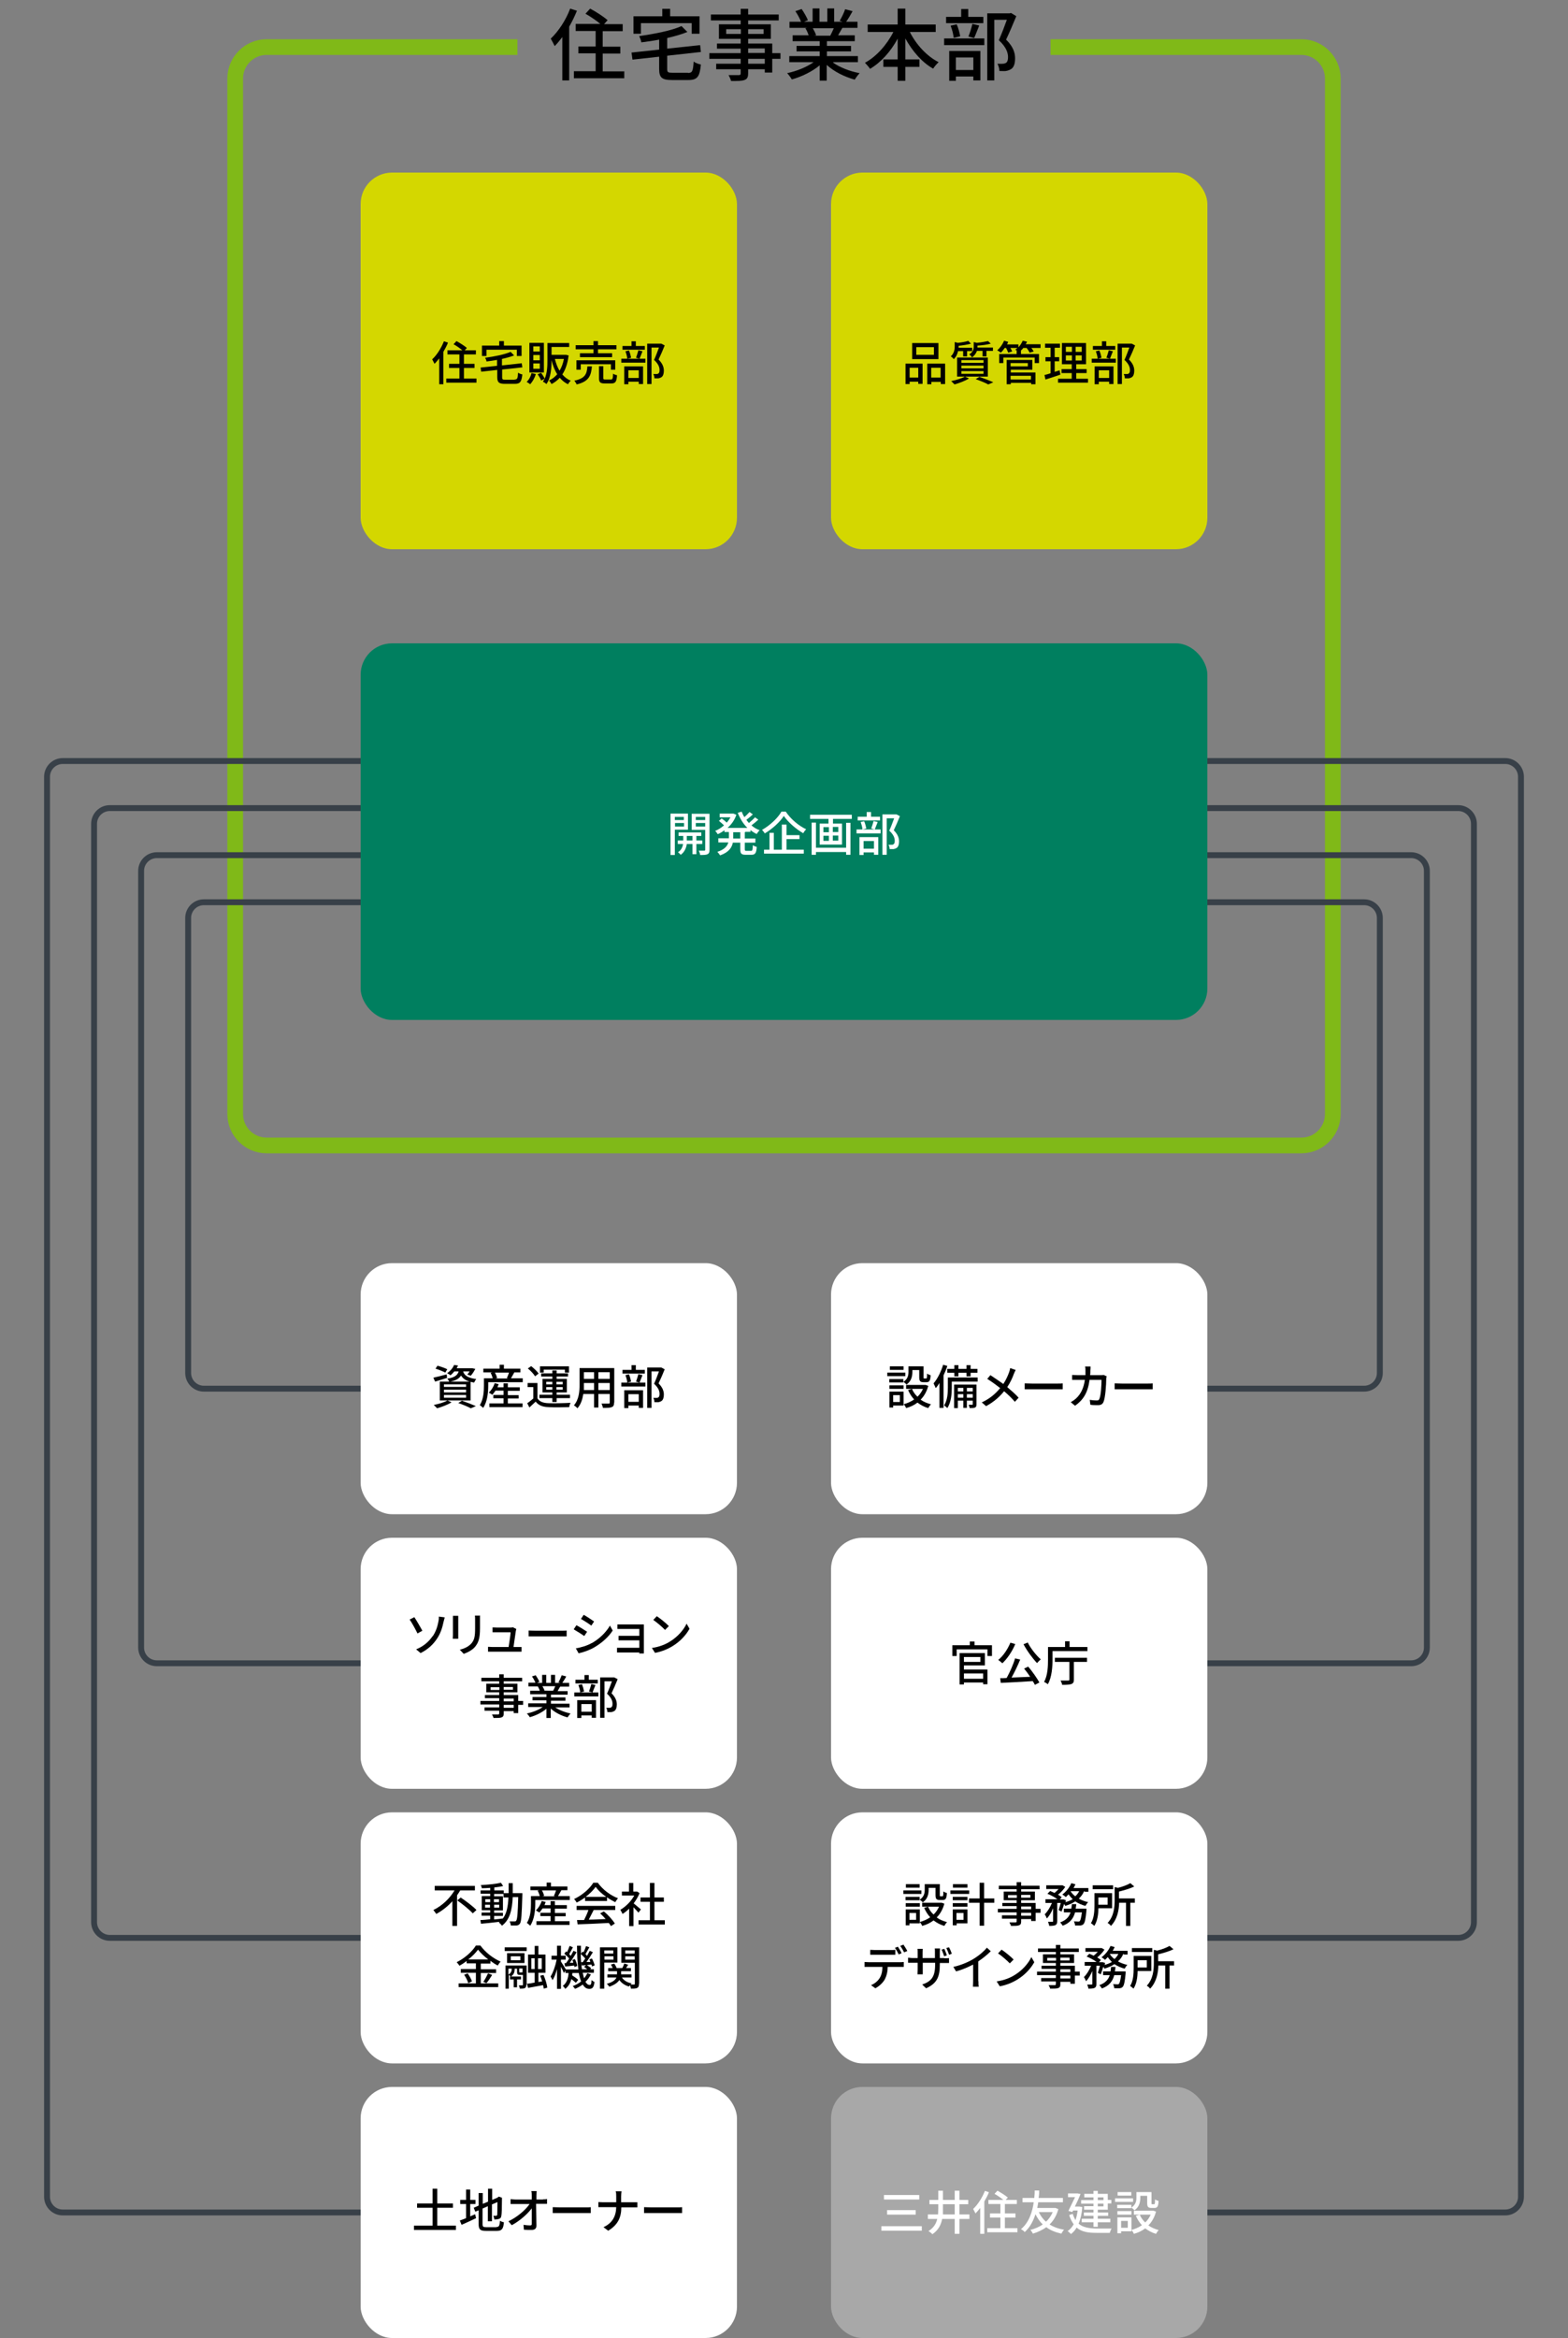 <?xml version="1.0" encoding="UTF-8"?>
<svg id="e" xmlns="http://www.w3.org/2000/svg" version="1.1" viewBox="0 0 800 1192">
  <rect x="0" y="0" width="800" height="1192" fill="#808080" stroke="none"/>
  <!-- Generator: Adobe Illustrator 29.3.0, SVG Export Plug-In . SVG Version: 2.1.0 Build 146)  -->
  <defs>
    <style>
      .st0 {
        fill: #007f5f;
      }

      .st1 {
        stroke: #80b918;
        stroke-width: 8px;
      }

      .st1, .st2 {
        fill: none;
        stroke-miterlimit: 10;
      }

      .st2 {
        stroke: #384048;
        stroke-width: 3px;
      }

      .st3 {
        fill: #fff;
      }

      .st4 {
        fill: #d4d700;
      }

      .st5 {
        fill: #a8a8a8;
      }
    </style>
  </defs>
  <rect class="st4" x="184" y="88" width="192" height="192" rx="16" ry="16"/>
  <rect class="st4" x="424" y="88" width="192" height="192" rx="16" ry="16"/>
  <path class="st1" d="M536,24h128c8.8,0,16,7.2,16,16v528c0,8.8-7.2,16-16,16H136c-8.8,0-16-7.2-16-16V40c0-8.8,7.2-16,16-16h128"/>
  <rect class="st0" x="184" y="328" width="432" height="192" rx="16" ry="16"/>
  <rect class="st3" x="184" y="644" width="192" height="128" rx="16" ry="16"/>
  <rect class="st3" x="184" y="784" width="192" height="128" rx="16" ry="16"/>
  <rect class="st3" x="424" y="644" width="192" height="128" rx="16" ry="16"/>
  <rect class="st3" x="424" y="784" width="192" height="128" rx="16" ry="16"/>
  <rect class="st3" x="184" y="924" width="192" height="128" rx="16" ry="16"/>
  <rect class="st3" x="184" y="1064" width="192" height="128" rx="16" ry="16"/>
  <rect class="st3" x="424" y="924" width="192" height="128" rx="16" ry="16"/>
  <rect class="st5" x="424" y="1064" width="192" height="128" rx="16" ry="16"/>
  <g>
    <path d="M294.3,5.6c-1.1,2.7-2.4,5.4-3.9,8v27.4h-3.5v-22.1c-1.3,1.7-2.6,3.3-3.9,4.6-.4-.8-1.4-2.8-2-3.8,3.9-3.7,7.7-9.4,9.9-15.3,0,0,3.5,1.1,3.5,1.1ZM318.5,36.3v3.6h-25.7v-3.6h11.1v-9.1h-8.8v-3.5h8.8v-7.9h-10.2v-3.6h12.6c-2-1.7-5.1-3.8-7.6-5.2l2.4-2.6c3,1.6,6.9,4.1,8.9,5.9l-1.8,2h9.5v3.6h-10.2v7.9h9v3.5h-9v9.1h10.8Z"/>
    <path d="M351,37.2c2.2,0,2.6-.9,2.9-5.8.9.7,2.6,1.3,3.7,1.5-.6,6.2-1.8,7.9-6.4,7.9h-8.3c-5.2,0-6.6-1.2-6.6-5.7v-6.2l-13.6,1.5-.5-3.6,14.1-1.5v-5.1c-3,.6-6.1,1-9.1,1.4-.1-.9-.7-2.4-1.1-3.2,7.8-1.1,16.6-2.8,21.6-5.1l3,3c-2.9,1.2-6.5,2.2-10.3,3.1v5.4l16.8-1.8.4,3.5-17.2,1.9v6.7c0,1.8.4,2,2.8,2h7.8ZM327,17.2h-3.8v-8.9h14.7v-3.8h4v3.8h15v8.9h-4v-5.4h-25.9s0,5.4,0,5.4Z"/>
    <path d="M398.2,30h-4.2v7h-3.8v-1.7h-8.5v2.1c0,2-.5,2.9-1.9,3.4-1.4.5-3.4.5-6.8.5-.2-.8-.8-2.2-1.3-3,2.2,0,4.6,0,5.2,0,.7,0,1-.2,1-.9v-2.1h-12.5v-2.8h12.5v-2.5h-16v-2.9h16v-2.3h-12.1v-2.6h12.1v-2.4h-11.1v-7.4h11.1v-2h-15.2v-3h15.2v-2.9h3.8v2.9h15.6v3h-15.6v2h11.6v7.4h-11.6v2.4h12.3v4.9h4.2v2.9h0ZM378,17.3v-2.4h-7.5v2.4h7.5ZM381.7,14.9v2.4h7.9v-2.4h-7.9ZM381.7,27h8.5v-2.3h-8.5v2.3ZM390.2,30h-8.5v2.5h8.5s0-2.5,0-2.5Z"/>
    <path d="M425,31.9c3.5,2.5,8.7,4.5,13.6,5.4-.8.8-1.9,2.3-2.5,3.3-5.2-1.4-10.6-4.1-14.3-7.5v8h-3.6v-7.8c-3.8,3.2-9.2,5.8-14.2,7.2-.6-1-1.6-2.4-2.4-3.2,4.8-1,10-3.1,13.5-5.6h-12.4v-3.1h15.5v-2.4h-11.8v-2.8h11.8v-2.4h-13.8v-3h8.2c-.4-1.1-1-2.6-1.7-3.6l1-.2h-9.1v-3.1h5.9c-.6-1.6-1.8-3.8-2.9-5.4l3.2-1.1c1.2,1.7,2.6,4.2,3.2,5.7l-2,.8h4.4v-6.8h3.5v6.8h4v-6.8h3.5v6.8h4.3l-1.5-.5c1-1.6,2.2-4.1,2.8-5.9l3.8,1c-1.1,2-2.3,4-3.3,5.4h5.8v3.1h-7.7c-.8,1.4-1.6,2.7-2.2,3.8h8.5v3h-14.2v2.4h12.3v2.8h-12.3v2.4h15.8v3.1s-12.5,0-12.5,0ZM414.7,14.4c.7,1.2,1.4,2.6,1.7,3.6l-1.2.2h8.4c.6-1.1,1.2-2.5,1.8-3.8h-10.8Z"/>
    <path d="M464.2,16.3c3.2,6.4,8.7,12.4,14.7,15.4-.9.8-2.2,2.3-2.8,3.3-5.7-3.2-10.6-8.9-14.2-15.4v10.7h7.2v3.8h-7.2v7.1h-3.9v-7.1h-7.3v-3.8h7.3v-10.6c-3.5,6.5-8.5,12.1-14.1,15.4-.6-.9-1.8-2.3-2.6-3.1,5.8-3.1,11.2-9.2,14.5-15.7h-13.1v-3.8h15.3V4.4h3.9v8.1h15.5v3.8h-13.2Z"/>
    <path d="M481.7,19.6h20.5v3.4h-20.5v-3.4ZM501.7,11.8h-19v-3.2h7.7v-4h3.6v4h7.7v3.2ZM484.2,26h16v15h-3.6v-2h-8.9v2.2h-3.4s0-15.1,0-15.1ZM486.6,19.3c-.2-1.7-.8-4.3-1.6-6.2l3.1-.7c.9,1.9,1.5,4.5,1.8,6.1,0,0-3.3.8-3.3.8ZM487.7,29.3v6.4h8.9v-6.4h-8.9ZM494.1,18.6c.7-1.7,1.6-4.5,2-6.4l3.5.8c-.9,2.2-1.8,4.7-2.6,6.4l-3-.8ZM518.5,8.3c-1.6,3.8-3.5,8.4-5.2,11.9,3.7,3.6,4.6,6.8,4.6,9.5s-.6,4.6-2,5.5c-.8.5-1.6.8-2.7,1-.9.1-2.2,0-3.3,0,0-1.1-.4-2.6-1-3.7,1,0,2,.1,2.7,0,.6,0,1.2-.2,1.6-.4.8-.5,1.1-1.5,1.1-3,0-2.3-1-5.2-4.7-8.6,1.4-3.1,3-7.3,4.1-10.4h-6.4v30.9h-3.6V6.8h11.5l.6-.2,2.8,1.7Z"/>
  </g>
  <g>
    <path class="st3" d="M344.3,423v12.9h-2.2v-21.1h8.9v8.2h-6.7ZM344.3,416.5v1.6h4.6v-1.6h-4.6ZM349,421.4v-1.8h-4.6v1.8h4.6ZM355.3,430.3v5.2h-2v-5.2h-2.9c-.2,1.6-1,4.1-3.1,5.5-.3-.4-1-1-1.4-1.3,1.8-1.1,2.4-2.9,2.6-4.2h-2.7v-1.8h2.8v-2.3h-2.4v-1.8h11.6v1.8h-2.5v2.3h3v1.8h-3ZM353.3,428.5v-2.3h-2.9v2.3h2.9ZM362,433.2c0,1.2-.2,1.9-1,2.3-.8.4-2,.4-3.8.4,0-.6-.4-1.6-.7-2.2,1.2,0,2.4,0,2.8,0,.4,0,.5-.1.5-.5v-10.1h-6.9v-8.2h9.1v18.3ZM355,416.5v1.6h4.8v-1.6h-4.8ZM359.8,421.4v-1.8h-4.8v1.8h4.8Z"/>
    <path class="st3" d="M380,424.3v3.2h5.4v2.1h-5.4v3.3c0,.8.1.9.9.9h2.3c.7,0,.8-.5.9-2.9.5.4,1.4.7,2,.9-.2,3.1-.8,4-2.7,4h-2.9c-2.3,0-2.8-.6-2.8-2.9v-3.3h-3.8c-.5,2.5-2,4.9-6.5,6.5-.3-.5-1-1.4-1.4-1.8,3.7-1.2,5.1-3,5.6-4.8h-5.1v-2.1h5.4v-3.2h-2.3v-.9c-1.1.8-2.2,1.5-3.4,2-.3-.5-.9-1.3-1.3-1.7,1.6-.6,3.1-1.6,4.5-2.8-.7-.7-1.8-1.6-2.6-2.3l1.4-1.2c.9.6,1.9,1.4,2.6,2.1.7-.8,1.4-1.8,1.9-2.7h-5.5v-1.9h7c0,0,1.5.6,1.5.6-.9,2.7-2.5,4.9-4.5,6.7h10.1c-2.1-2.1-3.7-4.7-4.9-7.7l2-.6c.4,1,.8,1.9,1.4,2.8.9-.8,1.9-1.8,2.6-2.6l1.7,1.2c-1,1-2.3,2-3.3,2.8.4.6.9,1.1,1.3,1.6,1.1-.9,2.3-2,3.1-2.9l1.7,1.2c-1.1,1-2.4,2.1-3.5,2.9,1.2,1.1,2.6,1.9,4.2,2.5-.5.4-1.2,1.3-1.5,1.9-1.2-.5-2.2-1.2-3.2-2v.9h-2.5ZM377.7,424.3h-3.6v3.2h3.6v-3.2Z"/>
    <path class="st3" d="M400.9,413.8c2.5,3.8,6.6,7.2,10.4,9-.6.6-1.1,1.3-1.5,2-3.7-2.1-7.8-5.7-9.9-8.8-1.9,3-5.7,6.5-9.7,8.9-.3-.5-.9-1.3-1.4-1.8,4.1-2.3,8.1-6.1,9.9-9.3h2.3ZM401.3,433.2h8.8v2h-20.3v-2h2.8v-8.6h2.2v8.6h4.1v-12.8h2.4v5.4h6.6v2h-6.6v5.4Z"/>
    <path class="st3" d="M434.6,415.4v2.1h-9.6v2.4h4.6v10.7h-11.4v-10.7h4.5v-2.4h-9.4v-2.1h21.2ZM431.7,419.5h2.2v16.3h-2.2v-1.4h-15.4v1.4h-2.2v-16.4h2.2v12.8h15.4v-12.8ZM420.1,424.3h2.8v-2.6h-2.8v2.6ZM420.1,428.7h2.8v-2.6h-2.8v2.6ZM427.7,421.6h-2.8v2.6h2.8v-2.6ZM427.7,426h-2.8v2.6h2.8v-2.6Z"/>
    <path class="st3" d="M437,422.9h12.3v2h-12.3v-2ZM449,418.3h-11.4v-1.9h4.6v-2.4h2.2v2.4h4.6v1.9ZM438.5,426.8h9.6v9h-2.2v-1.2h-5.3v1.3h-2.1v-9.1ZM440,422.8c0-1-.5-2.6-.9-3.7l1.8-.4c.5,1.1.9,2.7,1.1,3.7l-2,.5ZM440.6,428.8v3.9h5.3v-3.9h-5.3ZM444.5,422.4c.4-1,.9-2.7,1.2-3.8l2.1.5c-.5,1.3-1.1,2.8-1.5,3.8l-1.8-.5ZM459.1,416.2c-.9,2.3-2.1,5-3.1,7.1,2.2,2.2,2.7,4.1,2.7,5.7s-.4,2.7-1.2,3.3c-.5.3-1,.5-1.6.6-.6,0-1.3,0-2,0,0-.6-.2-1.6-.6-2.2.6,0,1.2,0,1.6,0,.4,0,.7,0,1-.3.5-.3.6-.9.6-1.8,0-1.4-.6-3.1-2.8-5.1.9-1.9,1.8-4.4,2.5-6.3h-3.8v18.6h-2.2v-20.6h7.2c0,0,1.7.9,1.7.9Z"/>
  </g>
  <g>
    <path d="M462,185.4h8.7v10.3h-2.2v-1.1h-4.4v1.2h-2.1v-10.5ZM464.1,187.5v5h4.4v-5h-4.4ZM478.8,183.1h-13.4v-8.2h13.4v8.2ZM476.5,177h-9v3.9h9v-3.9ZM482.2,185.4v10.4h-2.2v-1.1h-4.8v1.2h-2.1v-10.5h9.1ZM479.9,192.5v-5h-4.8v5h4.8Z"/>
    <path d="M488.8,179c-.3,1.4-.9,2.9-2.2,4.1-.3-.5-1-1.1-1.5-1.4,1.7-1.6,2-3.5,2-5v-2.3l1.6.4c2-.2,4.1-.6,5.3-1l1.4,1.4c-1.8.5-4.2.9-6.3,1.1v.5c0,.2,0,.3,0,.5h6.9v1.7h-2.6v2.7h-2v-2.7h-2.6ZM494.3,193c-1.9,1.2-4.9,2.3-7.3,3-.4-.4-1.2-1.3-1.7-1.7,2.5-.5,5.3-1.3,7-2.3l2,.9ZM488.3,182.3h15.7v9.7h-15.7v-9.7ZM490.5,185h11.3v-1.4h-11.3v1.4ZM490.5,187.8h11.3v-1.4h-11.3v1.4ZM490.5,190.6h11.3v-1.4h-11.3v1.4ZM498.4,179c-.4,1.1-1.2,2.3-2.5,3.2-.2-.5-.9-1.2-1.4-1.5,2-1.2,2.3-2.8,2.3-4.1v-2.2l1.6.4c2.1-.2,4.3-.6,5.7-.9l1.4,1.3c-1.9.5-4.5.9-6.8,1v.4c0,.2,0,.4,0,.6h7.9v1.7h-3.3v2.8h-2v-2.8h-2.9ZM499.6,192.1c2.6.9,5.4,2,7.2,2.8l-2.6,1.1c-1.4-.8-3.9-1.8-6.4-2.7l1.8-1.1Z"/>
    <path d="M530.9,177.4h-4.7c.5.6.9,1.3,1.2,1.8l-2.1.6c-.2-.6-.9-1.6-1.5-2.4h-1.7c-.4.5-.7.9-1.2,1.3h0v1.8h9.2v4.6h-2.2v-2.8h-16v2.8h-2.1v-4.6h8.9v-1.8h.1c-.3-.1-.6-.3-.8-.4.4-.3.8-.6,1.1-.9h-3.6c.4.6.7,1.3.9,1.8l-2,.6c-.2-.6-.7-1.6-1.1-2.4h-.7c-.6.9-1.3,1.8-2,2.4-.4-.4-1.3-.9-1.8-1.2,1.4-1.2,2.7-3,3.5-4.9l2.1.6c-.2.4-.4.9-.6,1.3h5.8v1.5c.9-1,1.7-2.2,2.2-3.4l2.2.5c-.2.5-.4.9-.7,1.3h7.6v1.8ZM515.6,189.9h12.7v6h-2.2v-.7h-10.4v.7h-2.1v-12.4h13.1v5h-11v1.4ZM515.6,185.1v1.7h8.8v-1.7h-8.8ZM515.6,191.6v1.9h10.4v-1.9h-10.4Z"/>
    <path d="M541,191c-2.6.9-5.4,1.8-7.6,2.5l-.5-2.3c.9-.2,1.9-.5,3.1-.9v-6.1h-2.6v-2.1h2.6v-4.8h-2.8v-2.1h7.6v2.1h-2.7v4.8h2.3v2.1h-2.3v5.4c.8-.3,1.7-.5,2.5-.8l.4,2.1ZM555.1,193.1v2h-15.3v-2h7v-2.9h-5.2v-2h5.2v-2.5h-5v-10.8h12.3v10.8h-5v2.5h5.3v2h-5.3v2.9h6.1ZM543.8,179.4h3.1v-2.6h-3.1v2.6ZM543.8,183.8h3.1v-2.6h-3.1v2.6ZM551.9,176.8h-3.1v2.6h3.1v-2.6ZM551.9,181.2h-3.1v2.6h3.1v-2.6Z"/>
    <path d="M557,182.9h12.3v2h-12.3v-2ZM569,178.3h-11.4v-1.9h4.6v-2.4h2.2v2.4h4.6v1.9ZM558.5,186.8h9.6v9h-2.2v-1.2h-5.3v1.3h-2.1v-9.1ZM560,182.8c0-1-.5-2.6-.9-3.7l1.8-.4c.5,1.1.9,2.7,1.1,3.7l-2,.5ZM560.6,188.8v3.9h5.3v-3.9h-5.3ZM564.5,182.4c.4-1,.9-2.7,1.2-3.8l2.1.5c-.5,1.3-1.1,2.8-1.5,3.8l-1.8-.5ZM579.1,176.2c-.9,2.3-2.1,5-3.1,7.1,2.2,2.2,2.7,4.1,2.7,5.7s-.4,2.7-1.2,3.3c-.5.3-1,.5-1.6.6-.6,0-1.3,0-2,0,0-.6-.2-1.6-.6-2.2.6,0,1.2,0,1.6,0,.4,0,.7,0,1-.3.5-.3.6-.9.6-1.8,0-1.4-.6-3.1-2.8-5.1.9-1.9,1.8-4.4,2.5-6.3h-3.8v18.6h-2.2v-20.6h7.2c0,0,1.7.9,1.7.9Z"/>
  </g>
  <g>
    <path d="M461.9,701.6h-9.2v-1.8h9.2v1.8ZM461,716.6h-5.3v1h-1.9v-8.1h7.2v7.1ZM461,704.5c2.2-1.5,2.5-3.4,2.5-5v-2.9h7.7v5.6c0,.6,0,.6.4.6h.9c.4,0,.5-.3.5-2.5.4.4,1.3.7,1.8.8-.1,2.9-.7,3.6-2.1,3.6h-1.5c-1.7,0-2.2-.6-2.2-2.5v-3.7h-3.5v.9c0,2.2-.5,4.8-3,6.5-.3-.4-1.1-1.1-1.6-1.4v.3h-7.2v-1.7h7.2v1.4ZM453.8,706.3h7.2v1.8h-7.2v-1.8ZM461,698.4h-7v-1.8h7v1.8ZM455.7,711.3v3.5h3.4v-3.5h-3.4ZM473.6,706.6c-.8,2.9-2.1,5.2-3.9,7,1.5,1.1,3.3,1.8,5.3,2.4-.5.4-1.1,1.3-1.4,1.9-2.1-.6-3.9-1.6-5.5-2.8-1.7,1.3-3.6,2.2-5.8,2.8-.2-.6-.8-1.5-1.2-2,1.9-.5,3.7-1.3,5.3-2.4-1.3-1.4-2.3-3-3.1-4.8l2-.6c.6,1.5,1.6,2.9,2.8,4,1.2-1.1,2.1-2.5,2.8-4h-8.6v-2h10c0,0,1.4.5,1.4.5Z"/>
    <path d="M483.3,696.5c-.5,1.6-1.2,3.2-1.9,4.7v16.6h-2.1v-12.7c-.6,1-1.2,1.9-1.9,2.6-.2-.6-.8-1.8-1.1-2.4,2-2.3,3.8-5.9,4.9-9.5l2.1.6ZM498.8,704.4h-13.2v3.2c0,3-.3,7.4-2.3,10.3-.3-.4-1.2-1.1-1.6-1.4,1.7-2.6,1.9-6.3,1.9-9v-5.2h15.2v2ZM486.9,699.9h-3.6v-2h3.6v-1.9h2.1v1.9h4.1v-1.9h2.1v1.9h3.5v2h-3.5v1.8h-2.1v-1.8h-4.1v1.8h-2.1v-1.8ZM498.2,715.9c0,.9-.1,1.4-.7,1.7-.6.3-1.5.3-2.8.3,0-.5-.3-1.2-.5-1.7.9,0,1.6,0,1.8,0,.3,0,.3,0,.3-.3v-1.8h-3v3.7h-1.8v-3.7h-2.8v3.8h-1.9v-12h11.4v10ZM488.7,707.6v1.8h2.8v-1.8h-2.8ZM491.5,712.6v-1.8h-2.8v1.8h2.8ZM493.3,707.6v1.8h3v-1.8h-3ZM496.3,712.6v-1.8h-3v1.8h3Z"/>
    <path d="M518.2,698.5c-.3.5-.7,1.4-.9,1.9-.7,2-1.9,4.6-3.4,6.8,2.1,1.8,4.2,3.6,5.8,5.4l-1.9,2.1c-1.7-2-3.5-3.7-5.5-5.4-2.2,2.7-5.1,5.4-9.2,7.6l-2.2-1.9c4.1-1.9,7-4.4,9.4-7.3-1.8-1.4-4.2-3.2-6.6-4.7l1.6-1.9c2,1.3,4.6,3.1,6.6,4.5,1.4-2.1,2.3-4.2,3-6.1.2-.6.4-1.4.5-2l2.9,1Z"/>
    <path d="M522.9,705.3c.8,0,2.3.1,3.6.1h13c1.2,0,2.1,0,2.7-.1v3c-.5,0-1.6,0-2.7,0h-13.1c-1.3,0-2.8,0-3.6,0v-3Z"/>
    <path d="M564.5,702c0,.4-.1.9-.1,1.2,0,2.4-.4,9.3-1.4,11.6-.5,1.1-1.3,1.6-2.8,1.6s-2.7,0-3.9-.2l-.3-2.5c1.2.2,2.5.3,3.5.3s1.1-.2,1.4-.8c.8-1.7,1.1-7.1,1.1-9.7h-6.1c-.9,6.7-3.3,10.3-7.4,13.2l-2.2-1.8c.9-.5,1.9-1.2,2.8-2,2.3-2.2,3.8-5.1,4.4-9.4h-3.6c-.9,0-2,0-2.9,0v-2.5c.9,0,2,.1,2.9.1h3.9c0-.7,0-1.5,0-2.3s0-1.5-.2-2.1h2.8c0,.6,0,1.4-.1,2,0,.8,0,1.6-.1,2.4h5.2c.6,0,1.2,0,1.7-.1l1.7.8Z"/>
    <path d="M568.8,705.3c.8,0,2.3.1,3.6.1h13c1.2,0,2.1,0,2.7-.1v3c-.5,0-1.6,0-2.7,0h-13.1c-1.3,0-2.8,0-3.6,0v-3Z"/>
  </g>
  <g>
    <path d="M506.1,838.8v5.5h-2.3v-3.4h-15.7v3.4h-2.2v-5.5h8.9v-1.9h2.4v1.9h8.9ZM491.8,851.2h12v7.5h-2.2v-.9h-9.8v1h-2.2v-16h12.9v6.3h-10.7v2ZM491.8,844.8v2.5h8.4v-2.5h-8.4ZM491.8,853.2v2.7h9.8v-2.7h-9.8Z"/>
    <path d="M518,838.2c-1.6,3.8-4.1,7.5-6.6,9.8-.5-.5-1.5-1.3-2.1-1.7,2.5-2,4.8-5.4,6.2-8.8l2.5.7ZM524.6,849.7c2.1,2.5,4.5,5.9,5.7,8.1l-2.3,1.2c-.3-.6-.6-1.2-1.1-1.9-5.9.4-12.1.7-16.3.9l-.3-2.4c1,0,2.1,0,3.3-.1,1.6-2.9,3.4-6.9,4.3-10l2.6.6c-1.2,3-2.9,6.5-4.4,9.2,2.9-.1,6.2-.3,9.5-.4-1-1.5-2.1-3-3.1-4.2l2.1-1ZM524.4,837.5c1.5,3,4.4,6.6,6.6,8.5-.6.5-1.4,1.3-1.9,1.9-2.2-2.3-5.1-6.2-6.9-9.6l2.2-.9Z"/>
    <path d="M554.8,839.7v2.1h-17.8v4.1c0,3.7-.3,9.2-2.4,12.8-.4-.4-1.4-1-1.9-1.2,1.9-3.4,2-8.2,2-11.6v-6.2h8.7v-2.9h2.3v2.9h9ZM538.3,845.2h16.3v2.1h-6.7v9c0,1.3-.3,1.9-1.3,2.3-.9.3-2.4.4-4.7.4,0-.6-.5-1.6-.8-2.2,1.7,0,3.4,0,3.9,0,.5,0,.6-.1.6-.5v-9h-7.4v-2.1Z"/>
  </g>
  <g>
    <path d="M470.1,965.6h-9.2v-1.8h9.2v1.8ZM469.3,980.6h-5.3v1h-1.9v-8.1h7.2v7.1ZM469.3,968.5c2.2-1.5,2.5-3.4,2.5-5v-2.9h7.7v5.6c0,.6,0,.6.4.6h.9c.4,0,.5-.3.5-2.5.4.4,1.3.7,1.8.8-.1,2.9-.7,3.6-2.1,3.6h-1.5c-1.7,0-2.2-.6-2.2-2.5v-3.7h-3.5v.9c0,2.2-.5,4.8-3,6.5-.3-.4-1.1-1.1-1.6-1.4v.3h-7.2v-1.7h7.2v1.4ZM462.1,970.3h7.2v1.8h-7.2v-1.8ZM469.2,962.4h-7v-1.8h7v1.8ZM464,975.3v3.5h3.4v-3.5h-3.4ZM481.8,970.6c-.8,2.9-2.1,5.2-3.9,7,1.5,1.1,3.3,1.8,5.3,2.4-.5.4-1.1,1.3-1.4,1.9-2.1-.6-3.9-1.6-5.5-2.8-1.7,1.3-3.6,2.2-5.8,2.8-.2-.6-.8-1.5-1.2-2,1.9-.5,3.7-1.3,5.3-2.4-1.3-1.4-2.3-3-3.1-4.8l2-.6c.6,1.5,1.6,2.9,2.8,4,1.2-1.1,2.1-2.5,2.8-4h-8.6v-2h10c0,0,1.4.5,1.4.5Z"/>
    <path d="M494.5,965.6h-9.6v-1.8h9.6v1.8ZM493.6,980.6h-5.5v1h-2v-8.1h7.5v7.1ZM486.1,967.1h7.5v1.7h-7.5v-1.7ZM486.1,970.3h7.5v1.8h-7.5v-1.8ZM493.6,962.4h-7.4v-1.8h7.4v1.8ZM488,975.3v3.5h3.6v-3.5h-3.6ZM507.3,970.1h-5.2v11.7h-2.3v-11.7h-5.4v-2.2h5.4v-8h2.3v8h5.2v2.2Z"/>
    <path d="M530.9,975.2h-2.5v4.2h-2.3v-1h-5.1v1.2c0,1.2-.3,1.7-1.1,2-.8.3-2.1.3-4.1.3-.1-.5-.5-1.3-.8-1.8,1.3,0,2.8,0,3.1,0,.4,0,.6-.1.6-.6v-1.3h-7.5v-1.7h7.5v-1.5h-9.6v-1.8h9.6v-1.4h-7.3v-1.6h7.3v-1.4h-6.6v-4.4h6.6v-1.2h-9.1v-1.8h9.1v-1.8h2.3v1.8h9.4v1.8h-9.4v1.2h7v4.4h-7v1.4h7.4v3h2.5v1.8ZM518.8,967.6v-1.4h-4.5v1.4h4.5ZM521,966.1v1.4h4.7v-1.4h-4.7ZM521,973.4h5.1v-1.4h-5.1v1.4ZM526.1,975.2h-5.1v1.5h5.1v-1.5Z"/>
    <path d="M553.1,964.2c-.6,1.5-1.6,2.8-2.7,3.8,1.4.8,3.1,1.4,4.8,1.8-.5.4-1.1,1.3-1.4,1.9-1.9-.5-3.7-1.3-5.2-2.3-1.5,1-3.2,1.7-5.1,2.3-.1-.3-.4-.6-.6-1-.4,1.4-.9,2.8-1.3,3.9l-1.5-.8c.4-.9.7-2.3,1.1-3.6h-1.8v9.2c0,1.1-.2,1.7-.9,2.1-.7.3-1.7.4-3.2.4,0-.6-.4-1.5-.6-2.1,1,0,1.9,0,2.2,0s.4,0,.4-.4v-6.5c-.9,2.1-2,4-3.2,5.2-.2-.6-.7-1.6-1.1-2.1,1.4-1.3,2.8-3.6,3.7-5.8h-3.3v-1.9h6.1c-1.3-1-3.4-2.1-5.1-2.8l1.4-1.4c.7.3,1.4.6,2.2,1,.7-.6,1.5-1.3,2.1-2h-6.3v-1.9h8.3c0,0,1.4.8,1.4.8-.9,1.4-2.3,2.9-3.7,4,.8.4,1.4.9,1.9,1.3l-1,1.1h1.8c0-.1,1.3.4,1.3.4,0,.3-.1.6-.2,1,1.4-.4,2.6-.9,3.7-1.5-.8-.8-1.5-1.6-2.1-2.5-.5.5-1,1-1.4,1.4-.4-.4-1.3-1-1.8-1.3,1.9-1.4,3.6-3.5,4.6-5.8l2.1.6c-.3.6-.6,1.3-1,1.9h7.6v1.9h-1.7ZM554.3,973.2s0,.6,0,.9c-.4,4.3-.8,6.1-1.5,6.9-.5.5-1,.6-1.6.7-.6,0-1.6,0-2.7,0,0-.6-.3-1.5-.6-2.1.9,0,1.8.1,2.2.1s.6,0,.8-.3c.4-.4.7-1.6,1.1-4.4h-3.5c-.8,3-2.5,5.4-6.3,6.8-.3-.5-.9-1.3-1.3-1.7,3.1-1.1,4.6-2.9,5.3-5.1h-3.4v-1.9h3.8c.1-.7.2-1.5.3-2.3h2.2c0,.8-.2,1.5-.3,2.3h5.5ZM546.2,964.2c.6,1,1.4,1.8,2.4,2.6.8-.7,1.5-1.6,2-2.6h-4.4Z"/>
    <path d="M560.4,973c0,2.9-.5,6.5-2.1,8.9-.3-.4-1.3-1.1-1.7-1.4,1.6-2.5,1.8-6.2,1.8-9v-6.3h9v7.7h-6.9ZM567.9,963.2h-10.4v-2h10.4v2ZM560.4,967.4v3.7h4.7v-3.7h-4.7ZM579.1,970.1h-2.4v11.8h-2.2v-11.8h-3.5c-.1,3.7-.9,8.4-4.2,11.8-.3-.5-1.1-1.2-1.7-1.5,3.3-3.5,3.6-8.2,3.6-11.8v-6.5l1.7.4c2.4-.6,4.8-1.5,6.3-2.4l2,1.7c-2.2,1.1-5.1,1.9-7.8,2.6v3.5h8.1v2.1Z"/>
    <path d="M459.1,1000.4c.5,0,1.4,0,2-.1v2.5c-.6,0-1.4,0-2,0h-6.2c0,2.5-.6,4.7-1.5,6.4-.9,1.6-2.7,3.4-4.8,4.5l-2.2-1.6c1.8-.7,3.5-2.1,4.4-3.6,1-1.6,1.4-3.5,1.4-5.7h-6.9c-.7,0-1.5,0-2.2,0v-2.5c.7,0,1.4.1,2.2.1h15.7ZM446.4,996.6c-.8,0-1.7,0-2.4,0v-2.5c.7,0,1.6.1,2.3.1h8.1c.7,0,1.7,0,2.4-.1v2.5c-.8,0-1.6,0-2.4,0h-8.1ZM458.5,996.4c-.5-1-1.2-2.4-1.9-3.3l1.5-.6c.6.9,1.5,2.4,1.9,3.3l-1.6.7ZM460.9,991.4c.6.9,1.6,2.4,2,3.3l-1.6.7c-.5-1-1.3-2.4-2-3.3l1.5-.6Z"/>
    <path d="M481.8,998.4c1.2,0,1.9,0,2.4-.1v2.5c-.4,0-1.2,0-2.4,0h-2.3v.8c0,6.2-1.4,9.6-7,12.1l-2-1.9c4.5-1.6,6.6-3.7,6.6-10.1v-1h-6.3v3.6c0,1,0,2,0,2.3h-2.7c0-.3.1-1.3.1-2.3v-3.6h-2.4c-1.1,0-2.1,0-2.5,0v-2.6c.3,0,1.4.2,2.5.2h2.4v-2.8c0-.8,0-1.6-.1-1.9h2.7c0,.3-.1,1.1-.1,1.9v2.8h6.3v-2.8c0-1,0-1.8-.1-2.1h2.7c0,.4-.1,1.1-.1,2.1v2.8h2.2ZM481.7,997.3c-.4-1-.8-2.4-1.3-3.3l1.4-.4c.4.9,1,2.4,1.3,3.3l-1.4.5ZM484.2,996.5c-.4-1.1-.9-2.4-1.4-3.3l1.4-.4c.5.9,1.1,2.3,1.4,3.3l-1.4.5Z"/>
    <path d="M499.2,1010.1c0,1,0,2.3.2,2.8h-3c0-.5.1-1.8.1-2.8v-8.5c-2.5,1.3-5.7,2.7-8.7,3.5l-1.4-2.3c4.1-.9,8.2-2.7,10.8-4.4,2.4-1.5,4.9-3.6,6.3-5.4l2,1.8c-1.7,1.7-4,3.6-6.4,5.2v10.1Z"/>
    <path d="M517.9,1006.8c3.9-2.4,6.9-6,8.3-9l1.5,2.6c-1.7,3.1-4.7,6.4-8.4,8.7-2.4,1.5-5.5,2.9-9.2,3.6l-1.6-2.5c4-.6,7.1-1.9,9.4-3.4ZM517.1,999.1l-1.9,1.9c-1.2-1.3-4.2-3.9-6-5.1l1.8-1.9c1.7,1.1,4.8,3.6,6.1,5Z"/>
    <path d="M550.9,1007.2h-2.5v4.2h-2.3v-1h-5.1v1.2c0,1.2-.3,1.7-1.1,2-.8.3-2.1.3-4.1.3-.1-.5-.5-1.3-.8-1.8,1.3,0,2.8,0,3.1,0,.4,0,.6-.1.6-.6v-1.3h-7.5v-1.7h7.5v-1.5h-9.6v-1.8h9.6v-1.4h-7.3v-1.6h7.3v-1.4h-6.6v-4.4h6.6v-1.2h-9.1v-1.8h9.1v-1.8h2.3v1.8h9.4v1.8h-9.4v1.2h7v4.4h-7v1.4h7.4v3h2.5v1.8ZM538.8,999.6v-1.4h-4.5v1.4h4.5ZM541,998.1v1.4h4.7v-1.4h-4.7ZM541,1005.4h5.1v-1.4h-5.1v1.4ZM546.1,1007.2h-5.1v1.5h5.1v-1.5Z"/>
    <path d="M573.1,996.2c-.6,1.5-1.6,2.8-2.7,3.8,1.4.8,3.1,1.4,4.8,1.8-.5.4-1.1,1.3-1.4,1.9-1.9-.5-3.7-1.3-5.2-2.3-1.5,1-3.2,1.7-5.1,2.3-.1-.3-.4-.6-.6-1-.4,1.4-.9,2.8-1.3,3.9l-1.5-.8c.4-.9.7-2.3,1.1-3.6h-1.8v9.2c0,1.1-.2,1.7-.9,2.1-.7.3-1.7.4-3.2.4,0-.6-.4-1.5-.6-2.1,1,0,1.9,0,2.2,0s.4,0,.4-.4v-6.5c-.9,2.1-2,4-3.2,5.2-.2-.6-.7-1.6-1.1-2.1,1.4-1.3,2.8-3.6,3.7-5.8h-3.3v-1.9h6.1c-1.3-1-3.4-2.1-5.1-2.8l1.4-1.4c.7.3,1.4.6,2.2,1,.7-.6,1.5-1.3,2.1-2h-6.3v-1.9h8.3c0,0,1.4.8,1.4.8-.9,1.4-2.3,2.9-3.7,4,.8.4,1.4.9,1.9,1.3l-1,1.1h1.8c0-.1,1.3.4,1.3.4,0,.3-.1.6-.2,1,1.4-.4,2.6-.9,3.7-1.5-.8-.8-1.5-1.6-2.1-2.5-.5.5-1,1-1.4,1.4-.4-.4-1.3-1-1.8-1.3,1.9-1.4,3.6-3.5,4.6-5.8l2.1.6c-.3.6-.6,1.3-1,1.9h7.6v1.9h-1.7ZM574.3,1005.2s0,.6,0,.9c-.4,4.3-.8,6.1-1.5,6.9-.5.5-1,.6-1.6.7-.6,0-1.6,0-2.7,0,0-.6-.3-1.5-.6-2.1.9,0,1.8.1,2.2.1s.6,0,.8-.3c.4-.4.7-1.6,1.1-4.4h-3.5c-.8,3-2.5,5.4-6.3,6.8-.3-.5-.9-1.3-1.3-1.7,3.1-1.1,4.6-2.9,5.3-5.1h-3.4v-1.9h3.8c.1-.7.2-1.5.3-2.3h2.2c0,.8-.2,1.5-.3,2.3h5.5ZM566.2,996.2c.6,1,1.4,1.8,2.4,2.6.8-.7,1.5-1.6,2-2.6h-4.4Z"/>
    <path d="M580.4,1005c0,2.9-.5,6.5-2.1,8.9-.3-.4-1.3-1.1-1.7-1.4,1.6-2.5,1.8-6.2,1.8-9v-6.3h9v7.7h-6.9ZM587.9,995.2h-10.4v-2h10.4v2ZM580.4,999.4v3.7h4.7v-3.7h-4.7ZM599.1,1002.1h-2.4v11.8h-2.2v-11.8h-3.5c-.1,3.7-.9,8.4-4.2,11.8-.3-.5-1.1-1.2-1.7-1.5,3.3-3.5,3.6-8.2,3.6-11.8v-6.5l1.7.4c2.4-.6,4.8-1.5,6.3-2.4l2,1.7c-2.2,1.1-5.1,1.9-7.8,2.6v3.5h8.1v2.1Z"/>
  </g>
  <g>
    <path class="st3" d="M470.3,1135v2.3h-20.6v-2.3h20.6ZM469,1119.1v2.3h-18v-2.3h18ZM467.2,1126.8v2.3h-14.6v-2.3h14.6Z"/>
    <path class="st3" d="M494.6,1131.3h-5.1v7.6h-2.4v-7.6h-6.4c-.6,3-1.9,5.7-5,7.8-.4-.5-1.4-1.3-2-1.6,2.7-1.7,3.9-3.8,4.5-6.2h-4.8v-2.3h5.2c0-.9.1-1.9.1-2.9v-2.3h-4.5v-2.2h4.5v-4.7h2.4v4.7h6v-4.7h2.4v4.7h4.5v2.2h-4.5v5.2h5.1v2.3ZM487.1,1129v-5.2h-6v2.3c0,1,0,2,0,2.9h6.1Z"/>
    <path class="st3" d="M504.6,1117.6c-.6,1.6-1.5,3.2-2.4,4.8v16.5h-2.1v-13.2c-.8,1-1.6,2-2.4,2.8-.2-.5-.9-1.7-1.2-2.3,2.4-2.2,4.6-5.7,6-9.2l2.1.7ZM519.1,1136v2.1h-15.4v-2.1h6.7v-5.4h-5.3v-2.1h5.3v-4.8h-6.1v-2.1h7.6c-1.2-1-3-2.3-4.5-3.1l1.5-1.6c1.8,1,4.2,2.5,5.3,3.5l-1.1,1.2h5.7v2.1h-6.1v4.8h5.4v2.1h-5.4v5.4h6.5Z"/>
    <path class="st3" d="M540,1126.2c-.9,3.3-2.4,5.9-4.5,7.9,2,1.3,4.5,2.2,7.4,2.7-.5.5-1.1,1.4-1.4,2-3-.7-5.6-1.7-7.7-3.3-2,1.5-4.3,2.5-6.8,3.3-.3-.6-.8-1.4-1.3-1.9,2.3-.6,4.5-1.5,6.3-2.8-1.5-1.4-2.7-3.2-3.7-5.2-1.1,3.4-2.8,6.7-5.5,9.1-.4-.6-1.2-1.1-1.9-1.5,4.2-3.4,5.9-9.2,6.5-13.7h-5.7v-2.2h6c.2-1.8.2-3.1.2-3.8h2.3c0,.8,0,2.1-.3,3.8h12.4v2.2h-12.6c-.1.9-.3,1.9-.5,2.9h9.3c0,0,1.5.6,1.5.6ZM530,1127.8c.9,1.9,2.1,3.6,3.7,4.9,1.4-1.3,2.6-3,3.4-4.9h-7.1Z"/>
    <path class="st3" d="M552.2,1125.3c-.3,3.4-.9,6.2-1.9,8.4,2.3,2,5.4,2.4,9.2,2.5,1.2,0,6.2,0,7.6,0-.3.5-.7,1.5-.9,2.2h-6.8c-4.2,0-7.6-.5-10.1-2.7-.8,1.4-1.8,2.5-2.9,3.3-.4-.4-1.2-1.2-1.7-1.5,1.2-.8,2.3-2,3.1-3.5-.9-1.2-1.7-2.7-2.3-4.7l1.8-.6c.4,1.3.9,2.3,1.4,3.2.5-1.4.9-3,1.1-4.9h-2.3l-.4.8-2-.6c1.1-2.2,2.4-4.9,3.4-7h-3.6v-1.9h4.9c0,0,1.5.3,1.5.3-.7,1.8-1.8,4.2-2.9,6.4h2.3c0,0,1.3.2,1.3.2ZM557.9,1123.5h-6.3v-1.8h6.3v-1.4h-4.7v-1.8h4.7v-1.5h2.2v1.5h5.1v3.1h1.8v1.8h-1.8v3.2h-5.1v1.4h5.3v1.7h-5.3v1.5h6.4v1.8h-6.4v2.3h-2.2v-2.3h-6v-1.8h6v-1.5h-4.9v-1.7h4.9v-1.4h-4.8v-1.8h4.8v-1.4ZM560.1,1121.7h2.9v-1.4h-2.9v1.4ZM563,1123.5h-2.9v1.4h2.9v-1.4Z"/>
    <path class="st3" d="M578.1,1122.6h-9.2v-1.8h9.2v1.8ZM577.3,1137.6h-5.3v1h-1.9v-8.1h7.2v7.1ZM577.3,1125.5c2.2-1.5,2.5-3.4,2.5-5v-2.9h7.7v5.6c0,.6,0,.6.4.6h.9c.4,0,.5-.3.5-2.5.4.4,1.3.7,1.8.8-.1,2.9-.7,3.6-2.1,3.6h-1.5c-1.7,0-2.2-.6-2.2-2.5v-3.7h-3.5v.9c0,2.2-.5,4.8-3,6.5-.3-.4-1.1-1.1-1.6-1.4v.3h-7.2v-1.7h7.2v1.4ZM570.1,1127.3h7.2v1.8h-7.2v-1.8ZM577.2,1119.4h-7v-1.8h7v1.8ZM572,1132.3v3.5h3.4v-3.5h-3.4ZM589.8,1127.6c-.8,2.9-2.1,5.2-3.9,7,1.5,1.1,3.3,1.8,5.3,2.4-.5.4-1.1,1.3-1.4,1.9-2.1-.6-3.9-1.6-5.5-2.8-1.7,1.3-3.6,2.2-5.8,2.8-.2-.6-.8-1.5-1.2-2,1.9-.5,3.7-1.3,5.3-2.4-1.3-1.4-2.3-3-3.1-4.8l2-.6c.6,1.5,1.6,2.9,2.8,4,1.2-1.1,2.1-2.5,2.8-4h-8.6v-2h10c0,0,1.4.5,1.4.5Z"/>
  </g>
  <g>
    <path d="M232.6,1134.7v2.2h-21.4v-2.2h9.5v-9.1h-7.9v-2.2h7.9v-7.5h2.4v7.5h8v2.2h-8v9.1h9.6Z"/>
    <path d="M239.9,1130c.8-.4,1.7-.7,2.5-1.1l.5,2c-2.5,1.2-5.3,2.5-7.4,3.4l-.9-2.2c.9-.3,2-.7,3.2-1.2v-7.2h-3v-2.1h3v-5.3h2.1v5.3h2.7v2.1h-2.7v6.4ZM253.3,1135.4c1.3,0,1.6-.6,1.8-3.2.5.4,1.4.7,2,.8-.3,3.3-1,4.4-3.6,4.4h-5.5c-3,0-3.8-.7-3.8-3.6v-6.9l-1.7.7-.8-2,2.5-1.1v-6.4h2.1v5.5l2.7-1.1v-6.6h2.1v5.7l2.6-1.1.4-.3.4-.3,1.6.6v.4c0,4.5-.1,7.8-.3,8.7-.1,1-.5,1.5-1.3,1.7-.6.2-1.6.3-2.3.3,0-.6-.3-1.4-.5-1.9.5,0,1.2,0,1.4,0s.5,0,.6-.6c0-.5.1-2.7.1-6.4l-2.8,1.2v8.6h-2.1v-7.7l-2.7,1.2v7.9c0,1.3.3,1.6,1.8,1.6h5.3Z"/>
    <path d="M276.9,1121.3c.7,0,1.7,0,2.2-.2v2.5c-.6,0-1.5,0-2.1,0h-3.5c0,3.6.2,8,.2,11.1,0,1.4-.8,2.2-2.4,2.2s-2.7,0-4-.1l-.2-2.5c1.1.2,2.4.3,3.3.3s.9-.3.9-1c0-1.8,0-4.8,0-7.7-2.1,2.8-6.1,6.4-10.2,8.6l-1.7-2c4.8-2.3,8.9-6,10.8-8.8h-7.3c-.8,0-1.7,0-2.4,0v-2.5c.7,0,1.6.2,2.4.2h8.4c0-.8,0-1.5,0-2.1,0-.6,0-1.4-.2-2.2h2.7c0,.7-.1,1.5-.1,2.2v2.1h3.5Z"/>
    <path d="M282.1,1125.3c.8,0,2.3.1,3.6.1h13c1.2,0,2.1,0,2.7-.1v3c-.5,0-1.6,0-2.7,0h-13.1c-1.3,0-2.8,0-3.6,0v-3Z"/>
    <path d="M322.9,1122.8c.9,0,1.9,0,2.3,0v2.6c-.4,0-1.5,0-2.3,0h-5.9c0,5.1-1.8,9-6.7,11.9l-2.4-1.8c4.6-2.1,6.4-5.7,6.5-10.2h-6.6c-1,0-1.9,0-2.5,0v-2.6c.6,0,1.5.1,2.4.1h6.7v-3c0-.8,0-2-.3-2.6h3c-.1.6-.2,1.9-.2,2.6v3h6Z"/>
    <path d="M328.7,1125.3c.8,0,2.3.1,3.6.1h13c1.2,0,2.1,0,2.7-.1v3c-.5,0-1.6,0-2.7,0h-13.1c-1.3,0-2.8,0-3.6,0v-3Z"/>
  </g>
  <g>
    <path d="M234.8,963.8c-.5.8-1,1.7-1.6,2.5v15.6h-2.4v-12.6c-2.3,2.6-5.1,4.8-8.2,6.5-.4-.6-1.1-1.5-1.5-2,4.6-2.2,8.5-6.1,10.8-10h-10.1v-2.3h20.5v2.3h-7.5ZM235,967.4c2.7,1.8,6.3,4.5,8.1,6.4l-1.9,1.7c-1.6-1.8-5.2-4.7-7.9-6.6l1.7-1.4Z"/>
    <path d="M266.5,965.3s0,.8,0,1c-.3,9.9-.5,13.3-1.2,14.4-.5.7-1,.9-1.7,1-.7,0-1.8,0-3,0,0-.6-.3-1.5-.6-2.1,1.1,0,2.1,0,2.5,0s.6,0,.9-.4c.5-.7.8-3.7,1-12h-2.8c-.3,6.4-1.4,11.5-5.5,14.6-.3-.5-1.1-1.3-1.6-1.7.1,0,.3-.2.4-.3-3.5.4-6.9.8-9.5,1l-.3-1.9c1.4,0,3.1-.2,5-.4v-1.8h-4.4v-1.6h4.4v-1.2h-4.3v-7.2h4.3v-1.2h-4.9v-1.7h4.9v-1.3c-1.5.1-2.9.2-4.3.2,0-.5-.3-1.2-.5-1.6,3.6-.2,7.8-.6,10.3-1.2l1.1,1.7c-1.3.3-2.9.5-4.5.7v1.5h4.8v1.4h2.5c0-1.6,0-3.3,0-5.1h2.1c0,1.8,0,3.5,0,5.1h5ZM247.6,969.8h2.5v-1.5h-2.5v1.5ZM250,972.6v-1.5h-2.5v1.5h2.5ZM252.1,978.6c1.5-.1,3-.3,4.5-.5,2-2.7,2.6-6.3,2.8-10.7h-2.5v-1.8h-4.8v1.2h4.5v7.2h-4.5v1.2h4.5v1.6h-4.5v1.6ZM254.6,969.8v-1.5h-2.6v1.5h2.6ZM252.1,971.1v1.5h2.6v-1.5h-2.6Z"/>
    <path d="M290.7,966.8v1.9h-17.6v1.8c0,3.2-.4,8.1-2.6,11.3-.4-.4-1.3-1.2-1.7-1.4,1.9-3,2.1-7.1,2.1-9.9v-3.8h4.5c-.2-.8-.6-1.9-1.1-2.8l.9-.2h-4.6v-1.9h8.3v-2h2.2v2h8.4v1.9h-3.4.3c-.6,1.1-1.2,2.2-1.7,3h6ZM283.1,979.5h7.5v1.9h-16.9v-1.9h7.2v-2.6h-5.2v-1.7h5.2v-2.2h-4.1c-.5.8-1.1,1.5-1.6,2.1-.4-.3-1.3-.8-1.8-1.1,1.3-1.2,2.4-3,3-4.8l2,.5c-.2.5-.4,1.1-.6,1.6h3.1v-2h2.2v2h6.1v1.8h-6.1v2.2h5.5v1.7h-5.5v2.6ZM276.5,963.8c.5.9,1,2,1.1,2.8l-.9.2h6.5l-.6-.2c.4-.8.8-1.9,1.1-2.8h-7.2Z"/>
    <path d="M298.4,967.5c-1.3.9-2.7,1.8-4.2,2.5-.2-.5-.8-1.3-1.3-1.8,4.1-1.9,8-5.3,9.8-8.3h2.3c2.5,3.5,6.5,6.5,10.3,7.9-.5.6-1,1.3-1.4,2-1.4-.7-2.9-1.5-4.2-2.5v1.9h-11.2v-1.7ZM294.2,971.7h19.7v2.1h-11c-.8,1.6-1.7,3.4-2.5,4.9,2.7,0,5.6-.2,8.6-.3-.9-1-1.8-2-2.8-2.9l1.9-1c2.2,1.8,4.5,4.4,5.6,6.2l-2,1.3c-.3-.5-.6-1-1.1-1.6-5.7.3-11.8.6-15.9.7l-.3-2.2h3.6c.8-1.6,1.7-3.5,2.2-5.1h-6v-2.1ZM309.3,967.1c-2.2-1.5-4.1-3.3-5.4-5.1-1.2,1.7-3,3.5-5.1,5.1h10.5Z"/>
    <path d="M325.8,975.2c-.6-.7-1.6-1.8-2.6-2.8v9.6h-2.2v-8.9c-1.1,1.1-2.2,2-3.4,2.7-.2-.6-.8-1.6-1.1-2.1,2.7-1.6,5.5-4.3,7.1-7.3h-6.3v-2h3.6v-4.4h2.2v4.4h2c0,0,1.2.8,1.2.8-.7,1.8-1.8,3.6-3,5.2,1.1.9,3.1,2.6,3.7,3.1l-1.4,1.8ZM339.2,979v2.2h-13.4v-2.2h5.8v-9.4h-4.8v-2.2h4.8v-7.4h2.3v7.4h4.8v2.2h-4.8v9.4h5.4Z"/>
    <path d="M245.1,1011.2h9.1v1.9h-20.2v-1.9h8.8v-5.4h-7.7v-1.9h7.7v-2.9h-4.7v-1.2c-1.2.9-2.4,1.7-3.7,2.4-.3-.5-.9-1.3-1.4-1.8,4.1-2,8-5.5,9.8-8.5h2.3c2.5,3.5,6.6,6.6,10.3,8.2-.5.6-1.1,1.3-1.4,2-1.3-.6-2.6-1.5-3.8-2.4v1.4h-4.9v2.9h7.8v1.9h-7.8v5.4ZM238.6,1006.1c.9,1.3,1.9,3,2.2,4.1l-1.9.9c-.3-1.2-1.2-3-2.1-4.3l1.8-.7ZM249.1,999c-2.1-1.6-4-3.4-5.2-5-1.2,1.6-2.9,3.4-5,5h10.2ZM246.6,1010.4c.8-1.1,1.8-3,2.4-4.3l2.1.8c-.9,1.5-2,3.1-2.9,4.2l-1.7-.7Z"/>
    <path d="M257.5,992.8h11.2v1.9h-11.2v-1.9ZM268.5,1011.9c0,.8-.1,1.3-.7,1.7-.6.3-1.4.3-2.6.3,0-.5-.3-1.2-.5-1.7.8,0,1.6,0,1.8,0s.3,0,.3-.3v-5h-1.5c-1.2,0-1.5-.3-1.5-1.6v-1.6h-1.2c0,1.3-.2,2.9-2,4.1-.2-.3-.6-.6-1-.9v7h-1.7v-11.8h10.8v9.9ZM267.6,1000.8h-8.9v-5h8.9v5ZM259.4,1006.7c1.5-.8,1.7-2.1,1.7-3h-1.7v3ZM260.3,1007.7h5.5v1.5h-2v4h-1.7v-4h-1.9v-1.5ZM265.5,997.4h-4.9v2h4.9v-2ZM266.2,1005.6c.3,0,.4,0,.4-.2v-1.8h-1.7v1.6c0,.4,0,.4.3.4h.9ZM277.4,1013.9c0-.5-.2-1.1-.3-1.8-2.7.5-5.6,1-7.7,1.4l-.5-2.1c1.1-.1,2.4-.3,3.9-.6v-5h-3.4v-9.3h3.4v-4.4h1.9v4.4h3.6v9.3h-3.6v4.7l1.9-.3c-.3-1-.6-2-1-2.9l1.7-.4c.9,2.1,1.8,4.8,1.9,6.5l-1.8.5ZM271.1,1003.9h1.7v-5.5h-1.7v5.5ZM276.4,998.4h-1.9v5.5h1.9v-5.5Z"/>
    <path d="M301.5,1006.6c-.7,1.4-1.6,2.7-2.8,3.8.6,1,1.3,1.6,2.1,1.6s.9-.5,1-2.5c.4.4,1.1.8,1.5,1-.3,2.7-1,3.5-2.6,3.5s-2.5-.8-3.4-2.2c-1.2.9-2.5,1.6-3.9,2.2-.3-.4-.8-1.1-1.2-1.4,1.6-.6,3.1-1.4,4.3-2.4-.5-1.2-.9-2.6-1.2-4.3h-3.3c0,.4,0,.8-.1,1.2,1.1.7,2.4,1.6,3.1,2.3l-1.2,1.5c-.5-.5-1.4-1.2-2.3-1.9-.5,2-1.4,3.7-3.1,5-.3-.5-.8-1.2-1.3-1.5,2.1-1.5,2.8-4,3-6.6h-1.6v-1.2l-.8,1.2c-.3-.7-.9-2-1.5-3.2v11.3h-2v-10.1c-.6,2.2-1.4,4.3-2.3,5.7-.2-.6-.7-1.4-1-1.9,1.3-2,2.5-5.5,3.1-8.6h-2.6v-2h2.8v-5.1h2v5.1h2.4v2h-2.4v1c.6.9,2,3.1,2.5,4h6.4c-.5-3.5-.7-7.7-.7-12.1h2c0,1.4,0,2.8,0,4.1l.8-1.1c.2.1.3.2.5.4.5-1,1-2.3,1.3-3.2l1.7.6c-.7,1.2-1.4,2.5-2,3.5.3.3.6.6.8.9.5-.9,1-1.8,1.4-2.6l1.6.7c-1,1.6-2.2,3.6-3.3,5h2c-.2-.6-.3-1-.5-1.3l1.3-.5c.6,1.1,1.2,2.6,1.4,3.5l-1.4.6c0-.3-.1-.6-.2-1-.8,0-1.7.2-2.4.3.8.5,1.8,1.1,2.2,1.6l-.5.5h1.9v1.8h-5.7c.2,1.1.5,2,.7,2.8.7-.8,1.2-1.7,1.7-2.6l1.9.7ZM288.9,1000.7c.5-.6,1-1.4,1.5-2.2-.6-.7-1.6-1.7-2.5-2.4l.9-1.2c.2.1.3.2.5.4.5-1,1-2.3,1.3-3.2l1.7.7c-.6,1.2-1.3,2.5-1.9,3.5.3.3.6.6.8.9.5-.9,1-1.8,1.4-2.6l1.6.7c-1,1.7-2.3,3.8-3.5,5.4h1.8c-.1-.6-.3-1-.5-1.4l1.3-.5c.6,1.1,1.1,2.6,1.2,3.5l-1.4.6c0-.2,0-.5-.2-.8-1.7.2-3.2.4-4.6.5l-.3-1.7h.8ZM297.3,1000.4c.4-.6.9-1.2,1.3-1.9-.6-.7-1.5-1.6-2.3-2.3,0,2.9.3,5.5.6,7.8h2.7c-.5-.4-1.1-.9-1.6-1.2l1-.9-2.2.2-.3-1.7h.7Z"/>
    <path d="M308.3,1000.7v13.2h-2.2v-21.1h8.9v7.8h-6.7ZM308.3,994.4v1.6h4.6v-1.6h-4.6ZM313,999.1v-1.7h-4.6v1.7h4.6ZM326,1011.4c0,1.1-.2,1.8-.9,2.1-.6.4-1.7.4-3.2.4,0-.5-.3-1.2-.5-1.8-.2.3-.3.5-.5.7-2.2-.6-3.8-1.8-4.9-3.3-.8,1.2-2.3,2.4-5.1,3.4-.3-.4-.9-1.1-1.3-1.5,3.1-.8,4.4-2,4.9-3.2h-4.6v-1.6h4.9v-1.6h-4.5v-1.6h2.3c-.2-.6-.6-1.2-.9-1.8l1.7-.5c.5.7,1,1.6,1.2,2.3h2.9c.4-.7.8-1.7,1-2.3l2,.6c-.4.6-.8,1.2-1.1,1.7h2.5v1.6h-5v1.6h5.3v1.6h-4.9c1,1.5,2.7,2.6,5,3-.2.2-.4.4-.6.6.8,0,1.6,0,1.8,0s.4-.1.4-.4v-10.7h-6.9v-7.9h9.1v18.6ZM319,994.4v1.6h4.8v-1.6h-4.8ZM323.8,999.1v-1.7h-4.8v1.7h4.8Z"/>
  </g>
  <g>
    <path d="M211.4,824.5c1.1,1.6,3.2,5.3,4.1,6.9l-2.5,1.4c-.9-1.9-2.8-5.4-4-7.1l2.4-1.2ZM220.8,834.2c1.8-2.7,2.5-5.4,2.9-7.6.2-.8.2-1.8.2-2.4l3,.4c-.2.8-.5,1.8-.6,2.3-.6,2.9-1.5,5.8-3.3,8.5-1.9,2.9-4.6,5.5-8.4,7.4l-2.3-1.9c4-1.6,6.6-4.1,8.4-6.7Z"/>
    <path d="M233.8,823.8c0,.5,0,1.1,0,1.8v8c0,.6,0,1.5,0,1.9h-2.8c0-.4.1-1.2.1-1.9v-8c0-.4,0-1.3,0-1.8h2.8ZM244.9,823.6c0,.6,0,1.3,0,2.2v4.3c0,5.5-.9,7.5-2.6,9.6-1.6,1.8-4,2.9-5.7,3.5l-2-2.1c2.3-.6,4.3-1.5,5.8-3.1,1.7-1.9,2-3.8,2-8v-4.1c0-.9,0-1.6-.1-2.2h2.8Z"/>
    <path d="M264,839.7c.6,0,1.5,0,2.1,0v2.4c-.5,0-1.5,0-2,0h-12.9c-.8,0-1.3,0-2.2,0v-2.5c.6,0,1.4.1,2.2.1h8.3c.3-2,1-6.2,1-7.5h-7.1c-.7,0-1.5,0-2.1,0v-2.5c.6,0,1.5.1,2.1.1h6.8c.4,0,1.2,0,1.4-.2l1.8.9c0,.3-.1.6-.2.9-.2,1.5-.9,6-1.2,8.3h2Z"/>
    <path d="M269.8,831.3c.8,0,2.3.1,3.6.1h13c1.2,0,2.1,0,2.7-.1v3c-.5,0-1.6,0-2.7,0h-13.1c-1.3,0-2.8,0-3.6,0v-3Z"/>
    <path d="M299.5,832l-1.4,2.1c-1.3-.9-3.8-2.5-5.4-3.4l1.4-2.1c1.5.8,4.2,2.5,5.4,3.3ZM302,837.7c4-2.3,7.2-5.5,9.2-8.9l1.4,2.5c-2.1,3.3-5.5,6.3-9.4,8.6-2.4,1.4-5.8,2.6-8,3l-1.4-2.5c2.7-.5,5.6-1.3,8.1-2.7ZM303.1,826.7l-1.4,2.1c-1.2-.9-3.8-2.6-5.3-3.4l1.4-2.1c1.5.8,4.2,2.6,5.3,3.4Z"/>
    <path d="M326.2,843.5c0-.2,0-.6,0-1h-9.4c-.7,0-1.6,0-2,0v-2.4c.4,0,1.2,0,2,0h9.4v-3.8h-8.2c-.9,0-1.8,0-2.4,0v-2.3c.6,0,1.5,0,2.4,0h8.2v-3.5h-8.5c-.7,0-2.2,0-2.7,0v-2.3c.5,0,1.9,0,2.7,0h9.2c.6,0,1.3,0,1.6,0,0,.3,0,.9,0,1.4v12c0,.4,0,1.1,0,1.4h-2.4Z"/>
    <path d="M342,836.8c3.9-2.4,6.9-6,8.3-9l1.5,2.6c-1.7,3.1-4.7,6.4-8.4,8.7-2.4,1.5-5.5,2.9-9.2,3.6l-1.6-2.5c4-.6,7.1-1.9,9.4-3.4ZM341.2,829.1l-1.9,1.9c-1.2-1.3-4.2-3.9-6-5.1l1.8-1.9c1.7,1.1,4.8,3.6,6.1,5Z"/>
    <path d="M266.9,869.2h-2.5v4.2h-2.3v-1h-5.1v1.2c0,1.2-.3,1.7-1.1,2-.8.3-2.1.3-4.1.3-.1-.5-.5-1.3-.8-1.8,1.3,0,2.8,0,3.1,0,.4,0,.6-.1.6-.6v-1.3h-7.5v-1.7h7.5v-1.5h-9.6v-1.8h9.6v-1.4h-7.3v-1.6h7.3v-1.4h-6.6v-4.4h6.6v-1.2h-9.1v-1.8h9.1v-1.8h2.3v1.8h9.4v1.8h-9.4v1.2h7v4.4h-7v1.4h7.4v3h2.5v1.8ZM254.8,861.6v-1.4h-4.5v1.4h4.5ZM257,860.1v1.4h4.7v-1.4h-4.7ZM257,867.4h5.1v-1.4h-5.1v1.4ZM262.1,869.2h-5.1v1.5h5.1v-1.5Z"/>
    <path d="M283,870.3c2.1,1.5,5.2,2.7,8.1,3.3-.5.5-1.2,1.4-1.5,2-3.1-.8-6.3-2.4-8.6-4.5v4.8h-2.2v-4.7c-2.3,1.9-5.5,3.5-8.5,4.3-.3-.6-1-1.4-1.5-1.9,2.9-.6,6-1.8,8.1-3.3h-7.4v-1.9h9.3v-1.5h-7.1v-1.7h7.1v-1.4h-8.3v-1.8h4.9c-.2-.7-.6-1.5-1-2.2h.6c0,0-5.4,0-5.4,0v-1.9h3.6c-.4-.9-1.1-2.3-1.8-3.2l1.9-.6c.7,1,1.6,2.5,1.9,3.4l-1.2.5h2.6v-4.1h2.1v4.1h2.4v-4.1h2.1v4.1h2.6l-.9-.3c.6-1,1.3-2.5,1.7-3.6l2.3.6c-.6,1.2-1.4,2.4-2,3.3h3.5v1.9h-4.6c-.5.8-.9,1.6-1.3,2.3h5.1v1.8h-8.5v1.4h7.4v1.7h-7.4v1.5h9.5v1.9h-7.5ZM276.8,859.8c.4.7.9,1.6,1,2.1h-.7c0,.1,5.1.1,5.1.1.4-.6.7-1.5,1.1-2.3h-6.5Z"/>
    <path d="M293,862.9h12.3v2h-12.3v-2ZM305,858.3h-11.4v-1.9h4.6v-2.4h2.2v2.4h4.6v1.9ZM294.5,866.8h9.6v9h-2.2v-1.2h-5.3v1.3h-2.1v-9.1ZM296,862.8c0-1-.5-2.6-.9-3.7l1.8-.4c.5,1.1.9,2.7,1.1,3.7l-2,.5ZM296.6,868.8v3.9h5.3v-3.9h-5.3ZM300.5,862.4c.4-1,.9-2.7,1.2-3.8l2.1.5c-.5,1.3-1.1,2.8-1.5,3.8l-1.8-.5ZM315.1,856.2c-.9,2.3-2.1,5-3.1,7.1,2.2,2.2,2.7,4.1,2.7,5.7s-.4,2.7-1.2,3.3c-.5.3-1,.5-1.6.6-.6,0-1.3,0-2,0,0-.6-.2-1.6-.6-2.2.6,0,1.2,0,1.6,0,.4,0,.7,0,1-.3.5-.3.6-.9.6-1.8,0-1.4-.6-3.1-2.8-5.1.9-1.9,1.8-4.4,2.5-6.3h-3.8v18.6h-2.2v-20.6h7.2c0,0,1.7.9,1.7.9Z"/>
  </g>
  <g>
    <path d="M228.1,702.5c-2.1.7-4.3,1.3-6.1,1.9l-.9-2c1.8-.4,4.3-1,6.8-1.7l.2,1.8ZM230.3,715c-1.9,1.2-4.9,2.3-7.3,3-.4-.4-1.2-1.3-1.7-1.7,2.5-.5,5.3-1.3,7-2.3l2,.9ZM227.2,699.8c-1.1-.6-3.3-1.5-5-2l1-1.5c1.6.4,3.9,1.2,5,1.8l-1,1.7ZM231.8,699.2c-.6.7-1.2,1.4-2,2-.4-.4-1.2-.9-1.7-1.1,1.8-1.2,3-2.8,3.6-4.2l2,.3c-.2.5-.5.9-.7,1.4h8c0,0,1.5.3,1.5.3-.6,1.2-1.5,2.6-2.3,3.5l-1.8-.6c.4-.4.8-1,1.2-1.6h-3.3c.5,1.7,1.9,3.3,6.7,3.9-.4.4-.9,1.3-1.1,1.8-.7-.1-1.3-.3-1.8-.4v9.5h-15.7v-9.6h4.8c-.2-.5-.6-1.1-1-1.5,3.9-.6,5.2-1.8,5.8-3.7h-2.2ZM237.8,705.8h-11.3v1.3h11.3v-1.3ZM237.8,708.5h-11.3v1.4h11.3v-1.4ZM237.8,711.2h-11.3v1.4h11.3v-1.4ZM239.6,704.4c-2.4-.7-3.6-1.9-4.4-3.1-.9,1.5-2.5,2.5-5.4,3.1h9.7ZM235.6,714.1c2.6.9,5.4,2,7.2,2.8l-2.6,1.1c-1.4-.8-3.9-1.8-6.4-2.7l1.8-1.1Z"/>
    <path d="M266.7,702.8v1.9h-17.6v1.8c0,3.2-.4,8.1-2.6,11.3-.4-.4-1.3-1.2-1.7-1.4,1.9-3,2.1-7.1,2.1-9.9v-3.8h4.5c-.2-.8-.6-1.9-1.1-2.8l.9-.2h-4.6v-1.9h8.3v-2h2.2v2h8.4v1.9h-3.4.3c-.6,1.1-1.2,2.2-1.7,3h6ZM259.1,715.5h7.5v1.9h-16.9v-1.9h7.2v-2.6h-5.2v-1.7h5.2v-2.2h-4.1c-.5.8-1.1,1.5-1.6,2.1-.4-.3-1.3-.8-1.8-1.1,1.3-1.2,2.4-3,3-4.8l2,.5c-.2.5-.4,1.1-.6,1.6h3.1v-2h2.2v2h6.1v1.8h-6.1v2.2h5.5v1.7h-5.5v2.6ZM252.5,699.8c.5.9,1,2,1.1,2.8l-.9.2h6.5l-.6-.2c.4-.8.8-1.9,1.1-2.8h-7.2Z"/>
    <path d="M274.2,712.9c1,1.7,2.9,2.4,5.6,2.5,2.7.1,8.3,0,11.3-.2-.3.5-.6,1.5-.7,2.2-2.8.1-7.8.2-10.6,0-3-.1-5-.9-6.5-2.8-1,1-2.1,1.9-3.2,3l-1.1-2.2c1-.6,2.1-1.6,3.1-2.4v-5.8h-2.9v-2.1h5v7.7ZM273,701.7c-.7-1.2-2.3-2.9-3.7-4l1.7-1.2c1.4,1.1,3.1,2.7,3.8,3.8l-1.8,1.4ZM281.8,712.8h-6.6v-1.7h6.6v-1.2h-5v-6.9h5v-1.2h-5.7v-1.6h5.7v-1.5h2.2v1.5h5.8v1.6h-5.8v1.2h5.2v6.9h-5.2v1.2h6.8v1.7h-6.8v2h-2.2v-2ZM277.5,699.8h-2v-3.2h14.8v3.2h-2.1v-1.5h-10.8v1.5ZM278.7,705.8h3.1v-1.3h-3.1v1.3ZM281.8,708.5v-1.3h-3.1v1.3h3.1ZM283.9,704.5v1.3h3.2v-1.3h-3.2ZM287.1,707.2h-3.2v1.3h3.2v-1.3Z"/>
    <path d="M313.3,715.1c0,1.3-.3,2-1.2,2.3-.9.4-2.3.4-4.5.4,0-.6-.5-1.6-.7-2.2,1.5,0,3.1,0,3.6,0s.6-.1.6-.6v-4.3h-5.8v6.9h-2.2v-6.9h-5.5c-.4,2.6-1.2,5.3-3,7.3-.3-.4-1.2-1.2-1.8-1.5,2.6-2.9,2.9-7.2,2.9-10.5v-8.5h17.7v17.6ZM303.1,708.7v-3.6h-5.2v1c0,.8,0,1.7,0,2.6h5.3ZM297.9,699.6v3.4h5.2v-3.4h-5.2ZM311.1,699.6h-5.8v3.4h5.8v-3.4ZM311.1,708.7v-3.6h-5.8v3.6h5.8Z"/>
    <path d="M317,704.9h12.3v2h-12.3v-2ZM329,700.3h-11.4v-1.9h4.6v-2.4h2.2v2.4h4.6v1.9ZM318.5,708.8h9.6v9h-2.2v-1.2h-5.3v1.3h-2.1v-9.1ZM320,704.8c0-1-.5-2.6-.9-3.7l1.8-.4c.5,1.1.9,2.7,1.1,3.7l-2,.5ZM320.6,710.8v3.9h5.3v-3.9h-5.3ZM324.5,704.4c.4-1,.9-2.7,1.2-3.8l2.1.5c-.5,1.3-1.1,2.8-1.5,3.8l-1.8-.5ZM339.1,698.2c-.9,2.3-2.1,5-3.1,7.1,2.2,2.2,2.7,4.1,2.7,5.7s-.4,2.7-1.2,3.3c-.5.3-1,.5-1.6.6-.6,0-1.3,0-2,0,0-.6-.2-1.6-.6-2.2.6,0,1.2,0,1.6,0,.4,0,.7,0,1-.3.5-.3.6-.9.6-1.8,0-1.4-.6-3.1-2.8-5.1.9-1.9,1.8-4.4,2.5-6.3h-3.8v18.6h-2.2v-20.6h7.2c0,0,1.7.9,1.7.9Z"/>
  </g>
  <g>
    <path d="M228.6,174.6c-.6,1.6-1.5,3.2-2.4,4.8v16.5h-2.1v-13.2c-.8,1-1.6,2-2.4,2.8-.2-.5-.9-1.7-1.2-2.3,2.4-2.2,4.6-5.7,6-9.2l2.1.7ZM243.1,193v2.1h-15.4v-2.1h6.7v-5.4h-5.3v-2.1h5.3v-4.8h-6.1v-2.1h7.6c-1.2-1-3-2.3-4.5-3.1l1.5-1.6c1.8,1,4.2,2.5,5.3,3.5l-1.1,1.2h5.7v2.1h-6.1v4.8h5.4v2.1h-5.4v5.4h6.5Z"/>
    <path d="M262.6,193.5c1.3,0,1.6-.6,1.7-3.5.5.4,1.6.8,2.2.9-.4,3.7-1.1,4.8-3.8,4.8h-5c-3.1,0-4-.7-4-3.4v-3.7l-8.2.9-.3-2.1,8.4-.9v-3c-1.8.3-3.7.6-5.4.8,0-.6-.4-1.4-.7-1.9,4.7-.6,10-1.7,13-3l1.8,1.8c-1.8.7-3.9,1.3-6.2,1.8v3.3l10.1-1.1.3,2.1-10.3,1.1v4c0,1.1.3,1.2,1.7,1.2h4.7ZM248.2,181.5h-2.3v-5.3h8.8v-2.3h2.4v2.3h9v5.3h-2.4v-3.2h-15.5v3.2Z"/>
    <path d="M273.4,190.7c-.6,2-1.7,3.9-2.9,5.2-.4-.3-1.2-.9-1.8-1.2,1.2-1.1,2.1-2.8,2.5-4.5l2.1.5ZM277.5,189.9h-7.4v-15.1h7.4v15.1ZM275.4,176.6h-3.3v2.6h3.3v-2.6ZM275.4,181h-3.3v2.7h3.3v-2.7ZM275.4,185.3h-3.3v2.7h3.3v-2.7ZM290.1,181.3c-.5,4-1.6,7.2-3.2,9.6,1.2,1.4,2.6,2.5,4.3,3.2-.5.4-1.1,1.2-1.4,1.8-1.7-.8-3-1.9-4.2-3.3-1.2,1.3-2.6,2.4-4.2,3.2-.3-.5-.8-1.4-1.3-1.8,1.6-.7,3-1.8,4.2-3.2-1.3-2-2.2-4.4-2.9-7.2h0c0,3.8-.3,9-2.6,12.2-.4-.4-1.3-1-1.8-1.2.3-.5.6-1,.9-1.5l-1.8.9c-.3-.9-1.1-2.2-1.8-3.2l1.8-.7c.7,1,1.5,2.2,1.8,3,1.3-2.9,1.4-6.5,1.4-9.4v-8.8h11.1v2h-9v4h7.4s1.3.3,1.3.3ZM283.1,183c.6,2.3,1.3,4.3,2.4,6,1-1.7,1.8-3.7,2.2-6h-4.6Z"/>
    <path d="M302,186.7c-.4,4.8-1.5,7.8-7.8,9.3-.2-.6-.8-1.5-1.2-1.9,5.6-1.2,6.4-3.4,6.7-7.3h2.3ZM302.8,178.1h-9.1v-2.1h9.1v-2.1h2.3v2.1h9.4v2.1h-9.4v2h7.2v2h-16.4v-2h6.9v-2ZM311.7,188.5v-2.8h-15.4v2.8h-2.2v-4.8h19.8v4.8h-2.3ZM311.7,193.5c.8,0,1-.4,1.1-3,.5.4,1.4.7,2,.8-.2,3.3-.8,4.2-2.9,4.2h-3.3c-2.4,0-3-.6-3-2.8v-6h2.2v6c0,.7.2.8,1.1.8h2.8Z"/>
    <path d="M317,182.9h12.3v2h-12.3v-2ZM329,178.3h-11.4v-1.9h4.6v-2.4h2.2v2.4h4.6v1.9ZM318.5,186.8h9.6v9h-2.2v-1.2h-5.3v1.3h-2.1v-9.1ZM320,182.8c0-1-.5-2.6-.9-3.7l1.8-.4c.5,1.1.9,2.7,1.1,3.7l-2,.5ZM320.6,188.8v3.9h5.3v-3.9h-5.3ZM324.5,182.4c.4-1,.9-2.7,1.2-3.8l2.1.5c-.5,1.3-1.1,2.8-1.5,3.8l-1.8-.5ZM339.1,176.2c-.9,2.3-2.1,5-3.1,7.1,2.2,2.2,2.7,4.1,2.7,5.7s-.4,2.7-1.2,3.3c-.5.3-1,.5-1.6.6-.6,0-1.3,0-2,0,0-.6-.2-1.6-.6-2.2.6,0,1.2,0,1.6,0,.4,0,.7,0,1-.3.5-.3.6-.9.6-1.8,0-1.4-.6-3.1-2.8-5.1.9-1.9,1.8-4.4,2.5-6.3h-3.8v18.6h-2.2v-20.6h7.2c0,0,1.7.9,1.7.9Z"/>
  </g>
  <path class="st2" d="M184,1128H32c-4.4,0-8-3.6-8-8V396c0-4.4,3.6-8,8-8h152"/>
  <path class="st2" d="M184,988H56c-4.4,0-8-3.6-8-8V420c0-4.4,3.6-8,8-8h128"/>
  <path class="st2" d="M184,708h-80c-4.4,0-8-3.6-8-8v-232c0-4.4,3.6-8,8-8h80"/>
  <path class="st2" d="M184,436h-104c-4.4,0-8,3.6-8,8v396c0,4.4,3.6,8,8,8h104"/>
  <path class="st2" d="M616,1128h152c4.4,0,8-3.6,8-8V396c0-4.4-3.6-8-8-8h-152"/>
  <path class="st2" d="M616,988h128c4.4,0,8-3.6,8-8V420c0-4.4-3.6-8-8-8h-128"/>
  <path class="st2" d="M616,708h80c4.4,0,8-3.6,8-8v-232c0-4.4-3.6-8-8-8h-80"/>
  <path class="st2" d="M616,436h104c4.4,0,8,3.6,8,8v396c0,4.4-3.6,8-8,8h-104"/>
</svg>